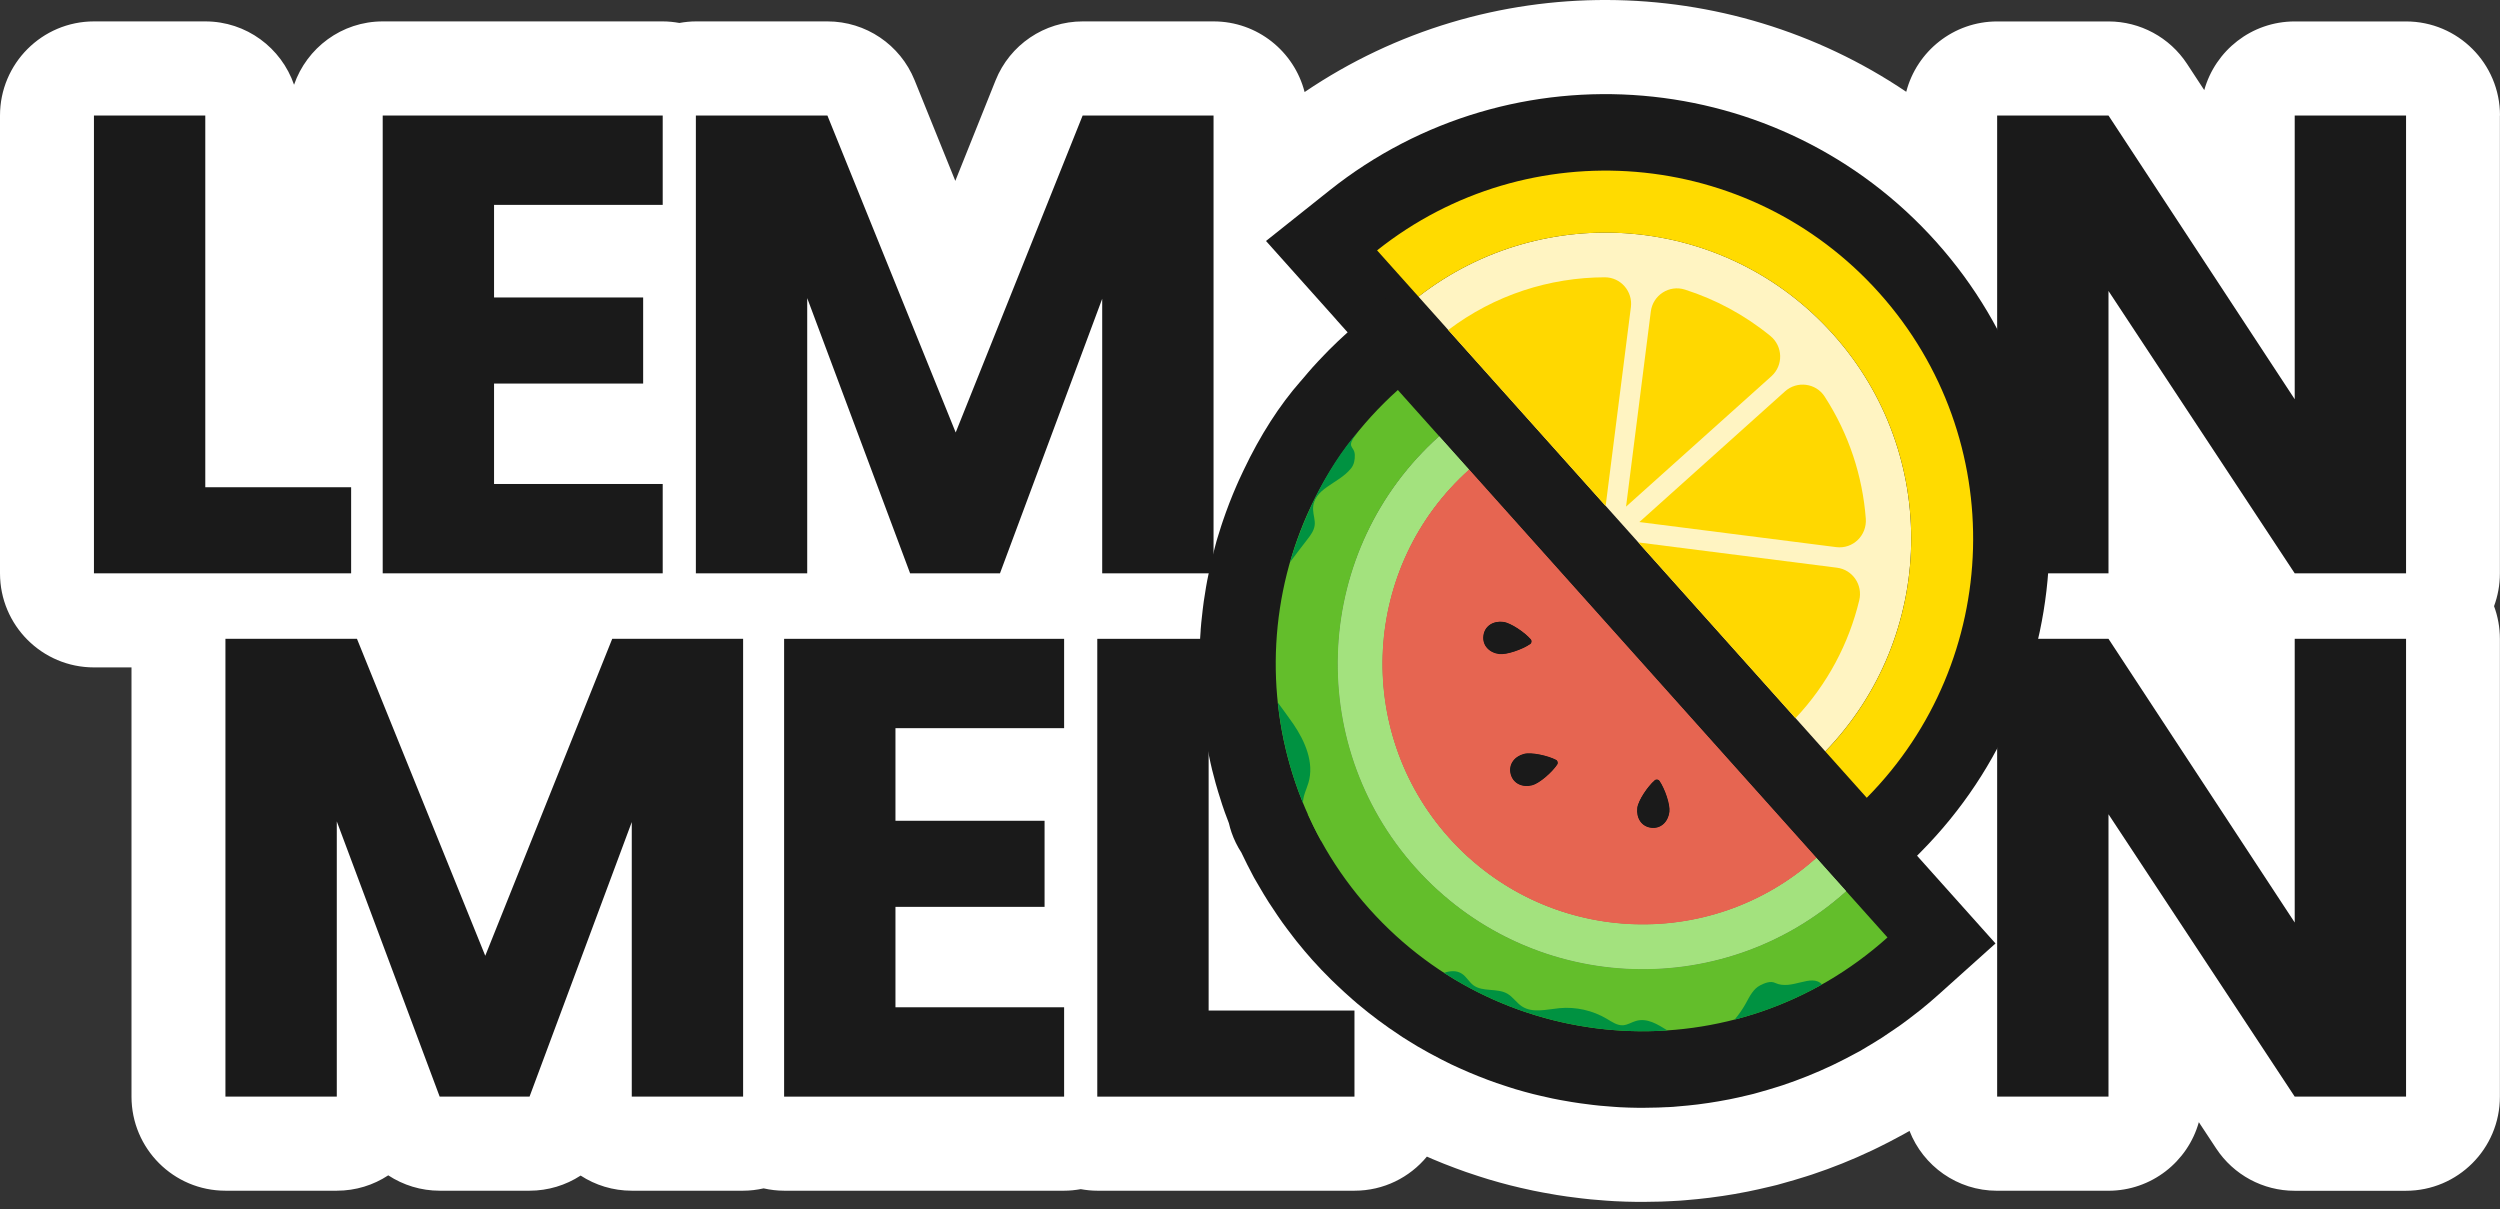 <svg xmlns="http://www.w3.org/2000/svg" width="184" height="89" viewBox="0 0 184 89" fill="none"><rect x="0" y="0" width="184" height="89" fill="#333333" stroke="none"/><path d="M184 8.503C184 4.677 180.904 1.578 177.086 1.578H168.891C165.718 1.578 163.046 3.717 162.233 6.633L160.965 4.698C159.686 2.75 157.514 1.578 155.188 1.578H146.993C143.777 1.578 141.072 3.777 140.299 6.756C127.119 -2.139 109.517 -2.371 96.019 6.775C95.254 3.785 92.544 1.575 89.32 1.575H79.688C76.864 1.575 74.322 3.295 73.272 5.922L70.311 13.313L67.313 5.9C66.255 3.287 63.721 1.575 60.905 1.575H51.224C50.808 1.575 50.4 1.619 50.002 1.69C49.605 1.619 49.197 1.575 48.781 1.575H28.172C25.147 1.575 22.578 3.527 21.642 6.238C20.706 3.527 18.14 1.575 15.112 1.575H6.917C3.096 1.578 0 4.677 0 8.503V42.197C0 46.023 3.096 49.121 6.914 49.121H9.678V80.711C9.678 84.538 12.775 87.636 16.592 87.636H24.788C26.186 87.636 27.487 87.222 28.575 86.505C29.677 87.227 30.983 87.636 32.36 87.636H38.975C40.34 87.636 41.641 87.233 42.735 86.522C43.818 87.227 45.11 87.636 46.498 87.636H54.693C55.213 87.636 55.716 87.573 56.203 87.464C56.691 87.573 57.194 87.636 57.714 87.636H78.322C78.738 87.636 79.146 87.593 79.544 87.522C79.941 87.593 80.346 87.636 80.765 87.636H99.695C101.836 87.636 103.752 86.66 105.02 85.126C105.153 85.186 105.289 85.246 105.431 85.306C105.7 85.421 105.964 85.527 106.252 85.644C106.535 85.756 106.818 85.865 107.112 85.974C107.392 86.077 107.629 86.165 107.882 86.254C108.217 86.369 108.524 86.47 108.807 86.562L108.927 86.6C109.136 86.669 109.346 86.737 109.569 86.802C110.11 86.963 110.641 87.11 111.144 87.238C111.34 87.287 111.525 87.331 111.708 87.374L111.898 87.421C112.227 87.497 112.557 87.573 112.856 87.633C113.057 87.677 113.272 87.718 113.487 87.756L113.604 87.778C113.933 87.84 114.257 87.898 114.592 87.952C114.842 87.993 115.09 88.028 115.356 88.067C115.691 88.113 116.023 88.157 116.336 88.192L116.469 88.208C116.671 88.23 116.872 88.255 117.098 88.276C117.476 88.312 117.843 88.339 118.203 88.366L118.292 88.372C118.48 88.385 118.668 88.399 118.837 88.407C119.364 88.434 119.925 88.454 120.504 88.459C120.567 88.459 120.632 88.459 120.698 88.459C120.826 88.459 120.951 88.459 121.065 88.456H121.138C121.53 88.456 121.908 88.448 122.254 88.437C122.45 88.432 122.657 88.421 122.866 88.41L123.027 88.402C123.242 88.394 123.451 88.385 123.674 88.366C123.799 88.358 123.933 88.345 124.063 88.334C124.344 88.312 124.635 88.285 124.931 88.255C125.206 88.227 125.492 88.195 125.808 88.157C126.148 88.113 126.461 88.069 126.801 88.02C127.097 87.974 127.369 87.93 127.647 87.884C127.976 87.827 128.3 87.767 128.629 87.701C128.909 87.647 129.181 87.587 129.445 87.527C129.753 87.459 130.063 87.388 130.371 87.312C130.498 87.282 130.61 87.254 130.724 87.227C130.743 87.222 130.762 87.219 130.779 87.214C130.972 87.165 131.138 87.118 131.293 87.069C131.807 86.927 132.327 86.775 132.836 86.614L132.871 86.603C132.887 86.598 132.906 86.592 132.923 86.587C133.067 86.54 133.208 86.497 133.366 86.445C134.852 85.952 136.327 85.361 137.75 84.687C137.774 84.677 137.799 84.666 137.823 84.652L138.234 84.453C138.77 84.191 139.271 83.933 139.76 83.665C139.932 83.578 140.092 83.491 140.253 83.398C140.264 83.393 140.275 83.385 140.286 83.379C140.373 83.33 140.457 83.281 140.539 83.232C141.545 85.81 144.051 87.639 146.982 87.639H155.177C158.347 87.639 161.019 85.502 161.835 82.592L163.114 84.532C164.393 86.472 166.562 87.641 168.883 87.641H177.078C180.898 87.641 183.992 84.54 183.992 80.717V47.023C183.992 46.175 183.839 45.363 183.562 44.614C183.839 43.864 183.992 43.052 183.992 42.205V8.503H184Z" fill="white"></path><path d="M15.109 35.861H25.843V42.197H6.914V8.503H15.109V35.861Z" fill="#1A1A1A"></path><path d="M36.362 15.079V21.894H47.336V28.23H36.362V35.621H48.775V42.197H28.167V8.503H48.775V15.079H36.362Z" fill="#1A1A1A"></path><path d="M89.317 8.503V42.197H81.122V21.99L73.598 42.197H66.984L59.411 21.941V42.197H51.216V8.503H60.897L70.339 31.83L79.682 8.503H89.314H89.317Z" fill="#1A1A1A"></path><path d="M177.086 42.197H168.891L155.185 21.415V42.197H146.99V8.503H155.185L168.891 29.383V8.503H177.086V42.197Z" fill="#1A1A1A"></path><path d="M54.693 47.018V80.712H46.498V60.504L38.974 80.712H32.36L24.788 60.455V80.712H16.592V47.018H26.273L35.715 70.345L45.059 47.018H54.691H54.693Z" fill="#1A1A1A"></path><path d="M65.906 53.593V60.409H76.88V66.745H65.906V74.136H78.319V80.712H57.711V47.018H78.319V53.593H65.906Z" fill="#1A1A1A"></path><path d="M88.955 74.376H99.689V80.712H80.76V47.018H88.955V74.376Z" fill="#1A1A1A"></path><path d="M177.086 80.712H168.891L155.185 59.929V80.712H146.99V47.018H155.185L168.891 67.898V47.018H177.086V80.712Z" fill="#1A1A1A"></path><path d="M133.17 62.445V62.45L98.356 23.535H98.362L93.178 17.736L97.85 14.016C111.365 3.257 130.983 4.922 142.511 17.809C154.04 30.697 153.545 50.41 141.388 62.687L137.184 66.933L133.17 62.447V62.445ZM113.495 23.415C113.528 23.407 113.558 23.396 113.588 23.388L113.495 23.418V23.415Z" fill="#1A1A1A"></path><path d="M106.543 24.23L104.399 21.832C113.645 14.651 126.997 15.749 134.925 24.611C142.854 33.476 142.481 46.887 134.343 55.305L132.199 52.907" fill="#FFF4C2"></path><path d="M134.343 55.308C142.481 46.89 142.854 33.476 134.925 24.614C131.1 20.336 126.009 17.872 120.728 17.267C120.504 17.243 120.284 17.221 120.061 17.202C114.605 16.741 108.998 18.265 104.402 21.834L101.354 18.428C112.483 9.569 128.713 10.83 138.321 21.57C147.929 32.313 147.403 48.609 137.393 58.717L134.346 55.31L134.343 55.308Z" fill="#FFDB00"></path><path d="M124.009 21.314C126.259 22.031 128.401 23.173 130.303 24.729C131.228 25.486 131.266 26.892 130.376 27.691L119.677 37.289L121.5 22.925C121.653 21.723 122.855 20.946 124.009 21.314Z" fill="#FFD800"></path><path d="M134.294 29.187C136.079 31.939 137.083 35.035 137.323 38.169C137.418 39.407 136.373 40.426 135.143 40.268L120.657 38.423L131.375 28.806C132.259 28.013 133.647 28.187 134.294 29.184V29.187Z" fill="#FFD800"></path><path d="M132.147 52.861L120.575 39.921L135.2 41.783C136.354 41.93 137.113 43.05 136.841 44.181C136.079 47.35 134.509 50.353 132.147 52.858V52.861Z" fill="#FFD800"></path><path d="M106.587 24.29C110.007 21.698 114.067 20.42 118.113 20.409C119.28 20.409 120.181 21.442 120.034 22.6L118.175 37.242L106.587 24.287V24.29Z" fill="#FFD800"></path><path d="M122.728 81.483L122.63 81.488C122.428 81.499 122.224 81.51 122.034 81.515C121.721 81.526 121.405 81.532 121.079 81.532H120.975C120.839 81.534 120.706 81.537 120.578 81.534C120.113 81.529 119.647 81.515 119.207 81.491C119.073 81.485 118.94 81.475 118.807 81.464L118.698 81.456C118.385 81.434 118.072 81.409 117.751 81.379C117.585 81.363 117.422 81.344 117.256 81.325L117.144 81.311C116.872 81.278 116.597 81.246 116.32 81.205C116.11 81.175 115.901 81.142 115.686 81.109C115.416 81.066 115.147 81.017 114.875 80.968L114.815 80.957C114.627 80.921 114.442 80.886 114.268 80.85C113.996 80.793 113.724 80.731 113.452 80.668L113.259 80.622C113.123 80.592 112.987 80.559 112.842 80.523C112.402 80.412 111.964 80.289 111.539 80.164C111.381 80.117 111.223 80.066 111.066 80.014L110.93 79.97C110.674 79.888 110.418 79.804 110.141 79.709C109.939 79.638 109.741 79.564 109.501 79.477C109.264 79.39 109.03 79.3 108.796 79.204C108.576 79.117 108.356 79.027 108.127 78.929C107.901 78.831 107.675 78.73 107.441 78.627L107.362 78.591C107.175 78.507 106.99 78.422 106.805 78.335C106.582 78.229 106.361 78.117 106.141 78.003L106.048 77.956C105.749 77.804 105.452 77.646 105.156 77.482C104.87 77.324 104.584 77.166 104.301 76.997C104.141 76.902 103.983 76.804 103.828 76.706L103.602 76.567C103.48 76.493 103.357 76.417 103.213 76.324C103.148 76.28 103.085 76.237 103.02 76.193C101.945 75.487 100.9 74.708 99.913 73.877C99.806 73.79 99.706 73.697 99.602 73.607L99.523 73.539C99.14 73.206 98.764 72.86 98.381 72.495C98.253 72.373 98.122 72.25 97.989 72.119C97.469 71.607 97.017 71.132 96.593 70.658C96.212 70.233 95.837 69.786 95.431 69.282C95.341 69.17 95.254 69.056 95.167 68.942L95.083 68.83C94.841 68.516 94.601 68.2 94.365 67.871C94.258 67.723 94.158 67.576 94.057 67.426L93.978 67.309C93.777 67.015 93.578 66.721 93.38 66.41C93.252 66.211 93.132 66.009 93.004 65.802C92.827 65.51 92.653 65.213 92.493 64.933C92.425 64.818 92.356 64.704 92.297 64.595C92.234 64.483 92.177 64.371 92.12 64.257L92.087 64.192C91.995 64.014 91.902 63.84 91.802 63.644C91.671 63.388 91.546 63.129 91.423 62.87L91.369 62.755C91.059 62.279 90.819 61.785 90.64 61.265C90.566 61.052 90.504 60.831 90.452 60.608V60.6C90.346 60.335 90.248 60.068 90.147 59.788L90.125 59.725C90.068 59.559 90.008 59.392 89.957 59.237C89.851 58.921 89.753 58.602 89.655 58.278C89.592 58.071 89.532 57.864 89.472 57.651C89.377 57.316 89.29 56.978 89.208 56.646C89.168 56.477 89.129 56.308 89.091 56.139L89.078 56.076C89.015 55.801 88.958 55.526 88.898 55.226L88.874 55.103C88.847 54.967 88.819 54.831 88.792 54.686C88.716 54.264 88.648 53.841 88.588 53.419C88.572 53.296 88.555 53.176 88.542 53.056L88.506 52.779C88.485 52.615 88.466 52.449 88.452 52.315C88.441 52.22 88.433 52.127 88.427 52.029C88.398 51.724 88.376 51.416 88.354 51.119L88.349 51.029C88.335 50.86 88.324 50.688 88.316 50.517C88.3 50.192 88.291 49.868 88.283 49.549V49.492C88.278 49.312 88.275 49.132 88.275 48.958C88.275 48.628 88.281 48.298 88.289 47.955V47.827C88.297 47.682 88.3 47.541 88.308 47.388C88.321 47.058 88.346 46.729 88.368 46.415V46.358C88.384 46.181 88.398 46.001 88.414 45.824C88.444 45.494 88.482 45.162 88.523 44.837L88.536 44.737C88.555 44.581 88.574 44.426 88.596 44.271C88.642 43.941 88.697 43.614 88.751 43.289L88.762 43.219C88.789 43.055 88.819 42.889 88.852 42.72C88.915 42.388 88.985 42.058 89.056 41.742L89.075 41.649C89.111 41.494 89.143 41.338 89.184 41.175C89.26 40.853 89.347 40.534 89.442 40.18C89.472 40.06 89.502 39.943 89.538 39.818C89.559 39.747 89.581 39.673 89.606 39.592C89.69 39.3 89.782 39.011 89.883 38.706L90 38.354C90.144 37.929 90.297 37.51 90.452 37.103L90.49 37.003C90.659 36.569 90.835 36.139 91.001 35.76L91.178 35.359C91.298 35.095 91.421 34.833 91.532 34.602C92.751 32.035 94.169 29.827 95.741 28.04H95.744C95.883 27.876 96.022 27.712 96.166 27.546L96.25 27.445C96.367 27.309 96.484 27.173 96.604 27.039C96.871 26.742 97.148 26.448 97.42 26.167L97.502 26.083C97.608 25.968 97.717 25.857 97.826 25.748C98.272 25.301 98.699 24.897 99.129 24.51L103.322 20.752L146.87 69.438L142.68 73.198C142.256 73.58 141.818 73.953 141.336 74.34C141.233 74.424 141.126 74.504 141.023 74.583L140.944 74.643C140.615 74.901 140.283 75.155 139.948 75.395C139.829 75.479 139.709 75.564 139.589 75.645L139.497 75.708C139.167 75.937 138.841 76.16 138.52 76.368C138.392 76.449 138.267 76.528 138.136 76.607L138.033 76.673C137.723 76.866 137.41 77.054 137.089 77.24C137.018 77.283 136.947 77.324 136.871 77.368C136.768 77.425 136.661 77.482 136.547 77.539C136.109 77.779 135.666 78.008 135.203 78.234L134.811 78.425C133.638 78.978 132.425 79.466 131.198 79.875C131.086 79.91 130.977 79.946 130.866 79.981L130.792 80.003C130.33 80.15 129.865 80.286 129.407 80.412C129.301 80.444 129.19 80.477 129.056 80.51C128.972 80.532 128.885 80.551 128.787 80.575C128.515 80.643 128.243 80.706 127.971 80.766C127.748 80.815 127.525 80.864 127.293 80.91C127.021 80.965 126.752 81.014 126.474 81.06C126.246 81.101 126.014 81.137 125.764 81.175C125.5 81.213 125.236 81.251 124.951 81.287C124.711 81.317 124.472 81.344 124.243 81.365C123.974 81.393 123.707 81.417 123.451 81.436C123.348 81.447 123.242 81.456 123.144 81.464C123.002 81.477 122.872 81.48 122.736 81.486L122.728 81.483ZM136.58 77.515C136.58 77.515 136.596 77.507 136.602 77.504C136.593 77.509 136.588 77.512 136.58 77.515Z" fill="#1A1A1A"></path><path d="M99.583 65.562V65.554L99.591 65.565L99.583 65.562Z" fill="#F8C500"></path><path d="M104.19 63.848C112.459 73.092 126.643 73.871 135.872 65.59L138.92 68.996C127.81 78.965 110.739 78.025 100.786 66.898C90.833 55.771 91.771 38.673 102.881 28.705L105.928 32.111C96.699 40.393 95.921 54.599 104.19 63.843V63.848Z" fill="#63BE2B"></path><path d="M104.19 63.849C95.921 54.605 96.699 40.398 105.928 32.117L108.121 34.567C100.244 41.636 99.578 53.763 106.636 61.652C113.694 69.541 125.802 70.209 133.679 63.14L135.872 65.59C126.643 73.872 112.459 73.092 104.19 63.849Z" fill="#A3E27E"></path><path d="M106.638 61.652C99.58 53.763 100.244 41.636 108.124 34.566L133.682 63.14C125.805 70.209 113.697 69.544 106.638 61.652Z" fill="#E66551"></path><path d="M122.866 59.755C122.937 59.207 122.526 58.038 122.137 57.474C122.055 57.357 121.889 57.335 121.781 57.428C121.264 57.875 120.572 58.899 120.502 59.45C120.409 60.177 120.787 60.826 121.514 60.919C122.24 61.011 122.771 60.48 122.863 59.752L122.866 59.755Z" fill="#1A1A1A"></path><path d="M110.342 48.135C110.889 48.206 112.056 47.794 112.619 47.404C112.736 47.323 112.758 47.157 112.665 47.047C112.219 46.53 111.196 45.838 110.646 45.767C109.92 45.674 109.272 46.053 109.18 46.781C109.087 47.508 109.618 48.039 110.344 48.132L110.342 48.135Z" fill="#1A1A1A"></path><path d="M112.769 57.796C113.305 57.657 114.233 56.842 114.611 56.273C114.69 56.153 114.649 55.992 114.521 55.924C113.914 55.608 112.706 55.346 112.173 55.485C111.463 55.668 111.003 56.262 111.188 56.973C111.373 57.684 112.061 57.978 112.771 57.796H112.769Z" fill="#1A1A1A"></path><path d="M106.282 71.602C106.742 71.444 107.207 71.408 107.602 71.67C107.931 71.888 108.119 72.269 108.434 72.509C109.131 73.032 110.181 72.7 110.938 73.133C111.351 73.37 111.615 73.806 112.012 74.068C112.801 74.586 113.838 74.289 114.777 74.201C115.985 74.087 117.226 74.368 118.268 74.989C118.643 75.212 119.03 75.488 119.465 75.458C119.794 75.433 120.083 75.237 120.398 75.144C121.22 74.902 121.963 75.368 122.727 75.842C117.016 76.226 111.226 74.796 106.282 71.604V71.602Z" fill="#009241"></path><path d="M128.523 73.79C128.79 73.305 129.056 72.77 129.552 72.52C129.883 72.351 130.305 72.179 130.643 72.34C131.864 72.923 133.331 71.604 134.098 72.46C132.047 73.612 129.881 74.474 127.663 75.046C127.998 74.653 128.289 74.223 128.526 73.79H128.523Z" fill="#009241"></path><path d="M95.181 53.272C96.052 54.553 96.745 56.139 96.299 57.621C96.152 58.112 95.885 58.613 95.904 59.107C94.928 56.719 94.31 54.226 94.046 51.705C94.422 52.228 94.819 52.743 95.181 53.275V53.272Z" fill="#009241"></path><path d="M96.688 60.404C97.026 60.84 97.175 61.344 97.23 61.883C96.871 61.232 96.544 60.567 96.242 59.894C96.386 60.066 96.549 60.227 96.686 60.404H96.688Z" fill="#63BE2B"></path><path d="M96.644 37.537C96.661 37.91 96.805 38.278 96.761 38.651C96.715 39.049 96.465 39.387 96.22 39.701C95.793 40.257 95.36 40.812 94.947 41.379C95.76 38.537 97.485 34.583 99.967 31.762C98.957 33.024 99.684 32.746 99.714 33.479C99.727 33.836 99.659 34.199 99.433 34.477C98.5 35.643 96.579 35.94 96.644 37.537Z" fill="#009241"></path><path d="M104.19 63.849C95.921 54.605 96.699 40.398 105.928 32.117L108.121 34.567C100.244 41.636 99.578 53.763 106.636 61.652C113.694 69.541 125.802 70.209 133.679 63.14L135.872 65.59C126.643 73.872 112.459 73.092 104.19 63.849Z" fill="#A3E27E"></path><path d="M133.682 63.14L108.124 34.566C100.247 41.636 99.58 53.763 106.639 61.652C113.697 69.541 125.805 70.209 133.682 63.14ZM112.665 47.05C112.758 47.159 112.739 47.326 112.619 47.407C112.056 47.797 110.891 48.206 110.342 48.138C109.615 48.045 109.085 47.514 109.177 46.786C109.27 46.058 109.917 45.68 110.644 45.772C111.191 45.843 112.216 46.535 112.663 47.053L112.665 47.05ZM120.504 59.453C120.575 58.905 121.266 57.877 121.783 57.431C121.892 57.338 122.058 57.357 122.14 57.477C122.529 58.041 122.937 59.207 122.869 59.758C122.776 60.485 122.246 61.017 121.519 60.924C120.793 60.831 120.415 60.183 120.507 59.455L120.504 59.453ZM111.188 56.973C111.006 56.261 111.465 55.67 112.173 55.485C112.709 55.346 113.914 55.607 114.521 55.923C114.649 55.989 114.69 56.152 114.611 56.272C114.233 56.845 113.302 57.657 112.769 57.796C112.059 57.978 111.37 57.684 111.185 56.973H111.188Z" fill="#E66551"></path><path d="M121.783 57.431C121.892 57.338 122.058 57.357 122.14 57.477C122.529 58.041 122.937 59.207 122.869 59.758C122.776 60.485 122.246 61.017 121.519 60.924C120.793 60.831 120.415 60.183 120.507 59.455C120.578 58.907 121.269 57.88 121.786 57.433L121.783 57.431Z" fill="#1A1A1A"></path><path d="M112.619 47.407C112.056 47.797 110.891 48.206 110.342 48.138C109.615 48.045 109.085 47.514 109.177 46.786C109.27 46.058 109.917 45.679 110.644 45.772C111.191 45.843 112.216 46.535 112.663 47.053C112.755 47.162 112.736 47.328 112.616 47.41L112.619 47.407Z" fill="#1A1A1A"></path><path d="M112.173 55.485C112.709 55.346 113.914 55.608 114.521 55.924C114.649 55.989 114.69 56.153 114.611 56.273C114.233 56.845 113.302 57.657 112.769 57.796C112.059 57.978 111.37 57.684 111.185 56.973C111.003 56.262 111.463 55.67 112.17 55.485H112.173Z" fill="#1A1A1A"></path></svg>
